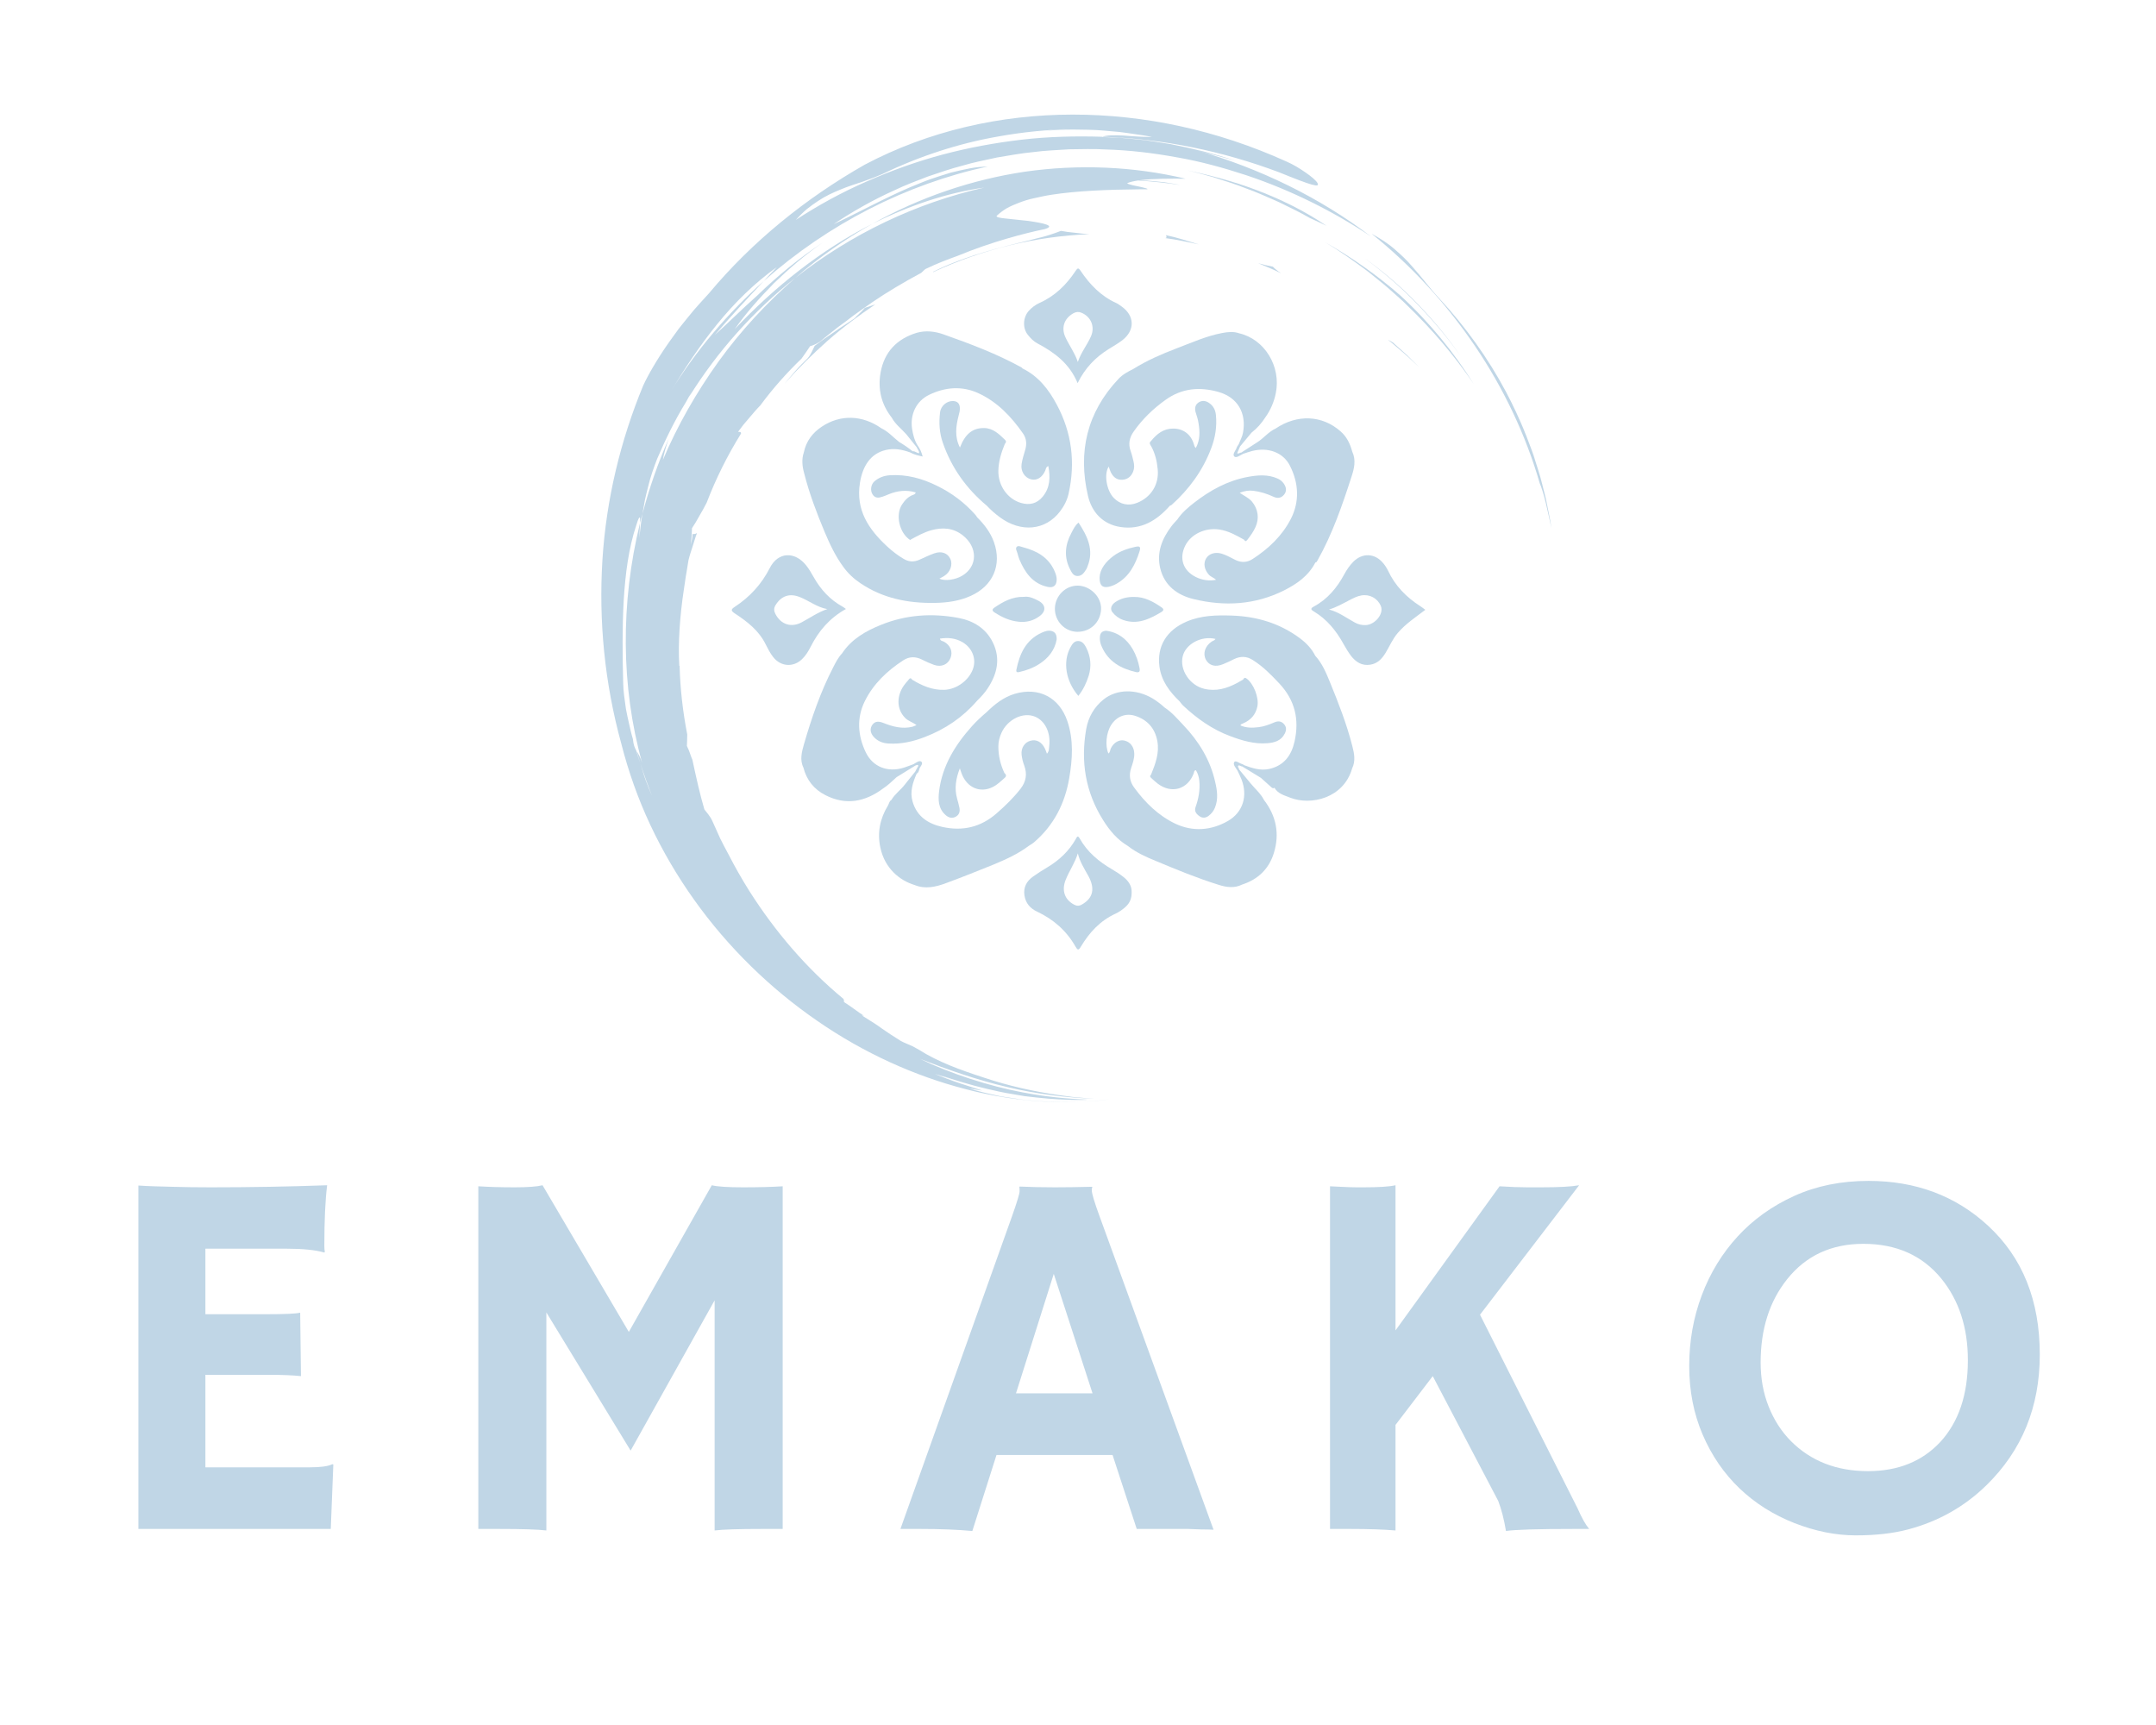 <?xml version="1.0" encoding="UTF-8"?>
<svg xmlns="http://www.w3.org/2000/svg" xmlns:xlink="http://www.w3.org/1999/xlink" width="1000" zoomAndPan="magnify" viewBox="0 0 750 600" height="800" preserveAspectRatio="xMidYMid meet" version="1.0">
  <defs>
    <g></g>
    <clipPath id="e3e0e58350">
      <path d="M 254.176 193 L 295 193 L 295 232 L 254.176 232 Z M 254.176 193 " clip-rule="nonzero"></path>
    </clipPath>
    <clipPath id="bd1a507ab6">
      <path d="M 456 193 L 495.676 193 L 495.676 232 L 456 232 Z M 456 193 " clip-rule="nonzero"></path>
    </clipPath>
    <clipPath id="f499303b1a">
      <path d="M 356 93.055 L 394 93.055 L 394 134 L 356 134 Z M 356 93.055 " clip-rule="nonzero"></path>
    </clipPath>
    <clipPath id="03e409f8df">
      <path d="M 356 290 L 394 290 L 394 330.805 L 356 330.805 Z M 356 290 " clip-rule="nonzero"></path>
    </clipPath>
    <clipPath id="52c4ac7947">
      <path d="M 209 39.77 L 477 39.77 L 477 384 L 209 384 Z M 209 39.77 " clip-rule="nonzero"></path>
    </clipPath>
  </defs>
  <path fill="#c0d6e6" d="M 389.07 131.809 C 378.109 143.426 374.902 157.227 378.473 172.488 C 379.785 178.098 383.57 182.359 389.762 183.305 C 396.938 184.398 402.398 181.082 406.953 175.91 C 407.172 175.801 407.426 175.766 407.57 175.621 C 413.691 170.121 418.426 163.637 421.34 155.918 C 422.758 152.203 423.379 148.344 422.977 144.336 C 422.797 142.551 422.066 141.133 420.535 140.113 C 419.336 139.309 418.098 139.238 416.969 139.965 C 415.801 140.73 415.512 141.969 415.91 143.352 C 416.312 144.629 416.75 145.902 416.93 147.215 C 417.406 150.125 417.516 153.039 415.984 155.809 C 415.512 155.406 415.438 154.969 415.328 154.57 C 414.348 151.148 411.688 149.07 408.156 149.07 C 404.766 149.035 402.398 150.93 400.398 153.406 C 399.488 154.098 400.289 154.898 400.508 155.297 C 401.855 157.812 402.473 160.469 402.727 163.238 C 403.238 168.445 400.469 172.926 395.59 174.891 C 392.602 176.094 389.652 175.473 387.434 173.18 C 384.918 170.594 383.973 164.914 385.684 162.289 C 385.938 162.945 386.086 163.602 386.375 164.184 C 387.176 165.824 388.379 166.953 390.309 166.879 C 392.168 166.809 393.477 165.785 394.168 164.074 C 394.645 162.91 394.605 161.707 394.316 160.508 C 394.023 159.27 393.734 158.031 393.297 156.828 C 392.422 154.387 392.895 152.203 394.352 150.125 C 397.41 145.758 401.16 142.152 405.496 139.055 C 411.176 134.977 417.406 134.504 423.852 136.324 C 430.516 138.219 433.648 143.645 432.41 150.453 C 432.156 151.91 431.426 153.148 430.918 154.496 C 430.66 154.898 430.332 155.297 430.188 155.734 C 429.824 156.793 428.586 158.031 429.387 158.793 C 430.043 159.414 431.426 158.359 432.445 157.848 C 433.504 157.52 434.523 157.121 435.578 156.863 C 441.078 155.48 446.359 157.301 448.727 162 C 451.785 168.047 452.148 174.453 449.016 180.535 C 445.992 186.398 441.258 190.879 435.723 194.449 C 433.867 195.652 431.898 195.762 429.859 194.812 C 428.223 194.047 426.691 193.066 424.906 192.555 C 422.688 191.938 420.609 192.555 419.59 194.195 C 418.535 195.867 418.934 198.129 420.5 199.875 C 421.191 200.641 422.176 200.895 423.051 201.66 C 420.645 202.168 418.059 201.77 415.875 200.641 C 411.504 198.418 410.121 194.156 412.305 189.789 C 414.344 185.746 419.297 183.449 424.141 184.18 C 427.348 184.652 430.078 186.219 432.809 187.746 C 433.246 188.586 433.574 188.148 433.977 187.676 C 435.031 186.328 435.98 184.98 436.707 183.414 C 438.164 180.316 437.652 177.039 435.504 174.453 C 434.375 173.145 432.809 172.488 431.242 171.395 C 432.992 170.738 434.449 170.52 435.98 170.703 C 438.457 170.996 440.785 171.758 443.082 172.816 C 444.43 173.434 445.703 173.254 446.688 172.051 C 447.742 170.738 447.414 169.43 446.578 168.191 C 446.066 167.461 445.375 166.879 444.5 166.48 C 441.039 164.914 437.508 165.242 433.977 165.895 C 426.984 167.207 420.938 170.559 415.402 174.855 C 413.215 176.566 411.105 178.352 409.539 180.719 C 408.848 181.484 408.117 182.211 407.5 183.051 C 404.223 187.383 402.289 192.191 403.602 197.652 C 405.059 203.734 409.609 207.051 415.293 208.398 C 426 210.984 436.598 210.398 446.648 205.375 C 451.129 203.117 455.172 200.312 457.574 195.652 C 458.012 195.613 458.121 195.285 458.305 194.957 C 463.512 185.707 466.934 175.766 470.176 165.715 C 471.086 162.945 471.777 159.996 470.395 157.082 C 469.668 154.352 468.5 151.91 466.316 150.016 C 459.906 144.371 451.238 144.008 443.734 149.07 C 441.223 150.199 439.586 152.457 437.289 153.879 C 435.434 155.078 433.613 156.246 431.754 157.445 C 431.281 157.336 430.953 157.992 430.371 157.629 C 430.699 156.828 431.062 156.062 431.391 155.262 C 432.699 153.66 434.047 152.094 435.359 150.492 C 437.289 148.996 438.855 147.215 440.168 145.172 C 441.988 142.625 443.191 139.82 443.809 136.762 C 445.703 127.438 439.91 117.969 431.062 115.93 C 429.133 115.238 427.129 115.457 425.199 115.82 C 419.59 116.875 414.418 119.242 409.102 121.246 C 403.965 123.215 398.941 125.398 394.277 128.312 C 392.387 129.258 390.527 130.242 389.07 131.809 Z M 389.07 131.809 " fill-opacity="1" fill-rule="nonzero"></path>
  <path fill="#c0d6e6" d="M 357.785 294.273 C 358.441 293.836 359.133 293.473 359.719 292.961 C 366.602 287.062 370.461 279.449 371.953 270.637 C 373.082 264.047 373.52 257.383 371.297 250.824 C 368.492 242.559 361.355 238.879 353.016 241.32 C 349.117 242.484 346.059 244.926 343.219 247.695 C 341.434 249.223 339.723 250.789 338.121 252.574 C 332.293 259.094 327.812 266.266 326.684 275.152 C 326.32 278.211 326.355 281.234 328.98 283.531 C 330.035 284.441 331.199 284.77 332.477 284.074 C 333.715 283.383 334.004 282.254 333.75 280.945 C 333.531 279.887 333.242 278.832 332.949 277.777 C 331.965 274.281 332.477 270.891 333.895 267.25 C 334.188 268.125 334.371 268.633 334.551 269.145 C 336.41 273.988 340.961 275.953 345.367 273.734 C 346.969 272.934 348.207 271.695 349.52 270.527 C 350.141 270.02 350.066 269.398 349.41 268.891 C 348.027 265.977 347.297 262.879 347.297 259.641 C 347.297 257.965 347.699 256.398 348.391 254.867 C 350.539 250.172 355.895 247.586 360.008 249.258 C 363.504 250.68 365.543 254.758 364.996 259.457 C 364.887 260.332 364.996 261.312 364.195 262.152 C 363.906 261.422 363.758 260.879 363.469 260.332 C 362.375 258.074 360.555 257.09 358.516 257.637 C 356.477 258.145 355.129 260.113 355.383 262.516 C 355.527 263.828 355.855 265.137 356.332 266.375 C 357.387 269.328 356.914 271.875 355.02 274.352 C 352.543 277.52 349.703 280.289 346.68 282.91 C 341.18 287.719 334.914 289.176 327.887 287.645 C 322.898 286.551 319 284.039 317.473 278.867 C 316.453 275.41 317.508 272.203 318.891 269.07 C 319.582 268.742 319.656 268.016 319.84 267.434 C 320.094 266.594 321.297 265.574 320.492 264.918 C 319.84 264.375 318.672 265.285 317.797 265.793 C 316.668 266.195 315.539 266.668 314.375 267.031 C 308.84 268.742 303.633 266.812 301.156 261.641 C 298.387 255.887 297.949 249.734 300.828 243.906 C 303.812 237.859 308.621 233.309 314.23 229.668 C 316.379 228.281 318.527 228.32 320.785 229.449 C 322.133 230.141 323.516 230.758 324.938 231.27 C 327.484 232.141 329.746 231.16 330.656 228.863 C 331.527 226.68 330.617 224.422 328.359 223.184 C 327.887 222.93 327.16 223 326.977 222.129 C 329.781 221.691 332.438 221.945 334.879 223.402 C 338.23 225.406 339.688 229.156 338.484 232.617 C 337.062 236.66 332.766 239.789 328.508 239.938 C 324.355 240.082 320.75 238.516 317.289 236.402 C 317.18 236.441 317.07 236.441 316.996 236.477 C 317.07 236.441 317.18 236.402 317.289 236.402 C 316.707 235.422 316.305 236.148 315.941 236.586 C 315.395 237.168 314.922 237.789 314.449 238.406 C 312.082 241.723 311.609 246.418 314.887 249.734 C 315.977 250.824 317.473 251.191 318.82 252.211 C 318.234 252.43 317.871 252.645 317.508 252.754 C 313.902 253.668 310.551 252.754 307.273 251.445 C 305.781 250.863 304.504 250.754 303.523 252.027 C 302.539 253.34 302.723 254.797 303.742 256.07 C 305.125 257.746 306.98 258.512 309.133 258.621 C 313.5 258.875 317.652 257.926 321.695 256.359 C 328.832 253.629 334.953 249.477 339.941 243.688 C 341.289 242.375 342.562 240.992 343.582 239.426 C 346.898 234.402 348.137 229.082 345.367 223.438 C 342.93 218.523 338.594 215.898 333.352 214.918 C 324.172 213.203 315.141 213.824 306.438 217.355 C 301.117 219.504 296.203 222.309 292.926 227.262 C 291.578 228.684 290.703 230.43 289.828 232.141 C 285.422 240.664 282.328 249.695 279.668 258.875 C 278.941 261.461 278.137 264.266 279.484 266.996 C 280.578 271.328 283.199 274.57 287.133 276.574 C 294.273 280.215 300.938 278.906 307.164 274.281 C 308.914 273.152 310.371 271.695 311.898 270.309 C 314.082 268.961 316.27 267.613 318.453 266.266 C 318.746 266.195 319.109 265.977 319.293 266.086 C 319.621 266.266 319.363 266.594 319.219 266.812 C 318.926 267.324 318.637 267.832 318.383 268.379 C 317.18 269.871 315.977 271.328 314.812 272.824 C 313.355 274.754 311.316 276.137 310.078 278.25 C 309.312 278.688 309.277 279.559 308.875 280.215 C 306.109 284.73 305.125 289.648 306.254 294.855 C 307.785 302.031 312.953 306.254 318.125 307.82 C 321.84 309.352 325.484 308.512 329.016 307.203 C 334.551 305.164 340.051 302.977 345.512 300.758 C 349.812 298.973 354.035 297.078 357.785 294.273 Z M 357.785 294.273 " fill-opacity="1" fill-rule="nonzero"></path>
  <path fill="#c0d6e6" d="M 462.602 237.168 C 461.289 233.965 459.941 230.723 457.539 228.102 C 456.301 225.625 454.441 223.691 452.223 222.02 C 445.191 216.773 437.18 214.406 428.512 214.113 C 423.16 213.934 417.844 214.043 412.816 216.191 C 405.789 219.176 402.363 224.859 403.348 231.961 C 404.039 236.879 406.879 240.629 410.34 243.941 C 410.703 244.414 411.066 244.926 411.469 245.328 C 416.312 249.879 421.664 253.703 427.93 256.035 C 432.082 257.598 436.344 258.875 440.859 258.512 C 443.301 258.328 445.668 257.672 446.906 255.195 C 447.523 254.031 447.598 252.863 446.613 251.809 C 445.668 250.789 444.574 250.715 443.301 251.262 C 441.516 252.027 439.695 252.719 437.762 252.938 C 435.652 253.191 433.539 253.23 431.5 252.32 C 431.645 252.062 431.645 251.992 431.68 251.953 C 431.938 251.809 432.227 251.699 432.484 251.59 C 435.105 250.461 436.816 248.566 437.398 245.727 C 438.02 242.668 436.09 237.715 433.574 235.965 C 432.992 235.566 432.699 235.855 432.445 236.367 C 431.754 236.77 431.098 237.168 430.406 237.531 C 426.801 239.461 423.051 240.59 418.863 239.57 C 413.871 238.371 410.266 232.945 411.434 228.246 C 412.488 223.949 418.023 221.035 422.832 222.238 C 422.539 222.781 421.957 222.855 421.52 223.148 C 419.188 224.715 418.352 227.297 419.48 229.449 C 420.609 231.523 422.797 232.141 425.488 231.012 C 426.766 230.504 428.039 229.883 429.277 229.266 C 431.535 228.172 433.684 228.211 435.832 229.594 C 439.367 231.816 442.207 234.727 445.047 237.75 C 450.512 243.578 452.039 250.316 450.328 257.926 C 449.234 262.809 446.613 266.34 441.477 267.469 C 438.418 268.125 435.613 267.176 432.809 266.156 C 432.629 266.047 432.445 265.867 432.227 265.793 C 431.207 265.574 429.859 264.375 429.387 265.027 C 428.73 265.938 429.969 267.105 430.516 268.09 C 430.953 269.07 431.461 270.055 431.863 271.074 C 434.121 276.793 432.41 282.547 427.129 285.57 C 421.266 288.918 414.891 289.355 408.809 286.48 C 402.945 283.676 398.32 279.125 394.496 273.879 C 393.004 271.84 392.676 269.617 393.477 267.176 C 394.023 265.504 394.645 263.863 394.57 262.043 C 394.496 259.75 393.148 258 391.039 257.562 C 389.254 257.199 387.359 258.328 386.414 260.332 C 386.121 260.914 386.23 261.68 385.574 262.078 C 384.371 259.348 384.809 254.832 386.559 252.137 C 388.414 249.223 391.621 247.91 394.934 249.004 C 399.121 250.352 401.746 253.301 402.582 257.672 C 403.383 261.898 401.926 265.684 400.398 269.473 C 399.961 269.836 399.996 270.164 400.398 270.527 C 401.16 271.219 401.891 271.949 402.727 272.566 C 407.57 276.246 413.254 274.535 415.293 268.891 C 415.402 268.523 415.328 267.98 416.02 267.906 C 416.75 269.109 417.113 270.383 417.223 271.805 C 417.477 274.863 416.93 277.812 415.91 280.688 C 415.367 282.184 416.168 283.129 417.258 283.895 C 418.316 284.66 419.48 284.512 420.465 283.75 C 421.41 283.02 422.176 282.109 422.648 280.906 C 423.852 277.922 423.414 274.898 422.723 271.984 C 421.012 264.301 417.004 257.816 411.613 252.172 C 409.574 250.023 407.68 247.766 405.168 246.129 C 403.855 244.926 402.473 243.871 400.98 242.957 C 395.227 239.535 388.453 239.645 383.898 243.285 C 380.586 245.945 378.582 249.477 377.855 253.594 C 375.887 264.809 377.562 275.41 383.68 285.168 C 385.938 288.812 388.633 292.051 392.387 294.273 C 395.297 296.566 398.648 298.062 402.035 299.445 C 409.246 302.469 416.496 305.453 423.996 307.785 C 426.617 308.621 429.422 309.023 432.082 307.676 C 437.652 305.891 441.477 302.176 443.152 296.641 C 445.191 289.977 443.953 283.785 439.695 278.25 C 438.527 275.953 436.562 274.352 434.996 272.422 C 433.684 270.82 432.375 269.219 431.027 267.613 C 431.098 267.141 430.371 266.742 430.77 266.34 C 431.172 265.938 431.609 266.668 432.082 266.559 C 434.266 267.906 436.453 269.219 438.637 270.566 C 439.84 271.656 441.004 272.715 442.242 273.805 C 442.535 274.062 442.898 274.387 443.336 273.988 C 444.539 276.102 446.797 276.648 448.797 277.449 C 456.047 280.289 467.41 277.629 470.359 267.285 C 471.633 264.664 471.086 262.008 470.395 259.383 C 468.465 251.809 465.586 244.453 462.602 237.168 Z M 462.602 237.168 " fill-opacity="1" fill-rule="nonzero"></path>
  <path fill="#c0d6e6" d="M 286.844 184.98 C 288.629 189.203 290.559 193.355 293.289 197.07 C 294.926 199.367 296.93 201.258 299.262 202.824 C 307.09 208.141 315.906 209.855 325.191 209.707 C 329.527 209.637 333.75 209.055 337.758 207.23 C 345.441 203.734 348.574 196.523 345.77 188.586 C 344.566 185.199 342.418 182.43 339.906 179.918 C 339.688 179.625 339.539 179.297 339.285 179.043 C 335.5 174.781 331.02 171.434 325.922 168.957 C 320.75 166.406 315.32 164.914 309.457 165.312 C 307.457 165.461 305.707 166.113 304.18 167.426 C 302.977 168.48 302.648 170.559 303.523 171.941 C 304.434 173.398 305.707 173.215 307.055 172.742 C 307.746 172.523 308.402 172.234 309.094 171.941 C 312.191 170.668 315.32 170.305 318.562 171.285 C 318.344 171.941 317.906 172.016 317.543 172.16 C 315.867 172.781 314.703 174.09 313.793 175.473 C 311.391 179.117 312.883 185.418 316.598 187.82 C 316.633 187.855 316.852 187.637 316.996 187.566 C 319.254 186.363 321.477 185.125 323.953 184.434 C 327.812 183.379 331.527 183.559 334.844 186.145 C 340.195 190.297 340.125 197 334.734 200.238 C 332.328 201.695 328.613 202.207 326.793 201.258 C 327.375 200.93 327.922 200.676 328.434 200.348 C 330.582 199.039 331.527 196.379 330.582 194.375 C 329.637 192.371 327.523 191.57 324.973 192.48 C 323.227 193.102 321.512 193.938 319.801 194.703 C 317.871 195.578 316.051 195.434 314.266 194.34 C 312.227 193.137 310.371 191.68 308.621 190.078 C 302.176 184.105 297.621 177.441 299.152 167.898 C 300.098 162 302.902 157.773 308.074 156.535 C 310.988 155.809 313.867 156.355 316.633 157.375 C 317.906 158.102 319.328 158.43 320.969 158.793 C 320.566 157.301 320.059 156.137 319.293 155.078 C 318.125 153.297 317.617 151.254 317.289 149.18 C 316.523 144.227 318.711 139.492 323.188 137.344 C 328.797 134.613 334.695 134.141 340.414 136.797 C 346.969 139.82 351.777 144.918 355.855 150.746 C 357.133 152.566 357.242 154.535 356.586 156.645 C 356.113 158.211 355.637 159.777 355.383 161.379 C 354.984 163.93 356.477 166.188 358.699 166.734 C 360.699 167.242 362.559 166.078 363.613 163.676 C 363.832 163.164 363.797 162.473 364.672 162.109 C 365.398 166.004 365.324 169.609 362.703 172.781 C 360.699 175.184 358.152 175.801 355.164 174.93 C 350.504 173.582 347.188 168.918 347.297 163.711 C 347.371 160.469 348.316 157.375 349.555 154.387 C 350.066 153.914 350.066 153.367 349.594 152.969 C 347.555 151 345.512 148.961 342.383 148.887 C 338.41 148.816 335.754 150.891 333.934 155.664 C 332.039 151.984 332.512 148.305 333.457 144.629 C 333.715 143.68 333.969 142.77 333.895 141.785 C 333.824 140.367 333.059 139.566 331.637 139.492 C 329.453 139.348 327.27 141.133 327.012 143.461 C 326.574 147.066 326.793 150.672 327.996 154.059 C 331.02 162.766 336.227 170.012 343.293 175.91 C 344.641 177.367 346.168 178.68 347.773 179.883 C 355.129 185.344 363.688 184.543 368.75 177.879 C 370.168 176.02 371.227 173.98 371.734 171.688 C 374.141 160.871 372.863 150.527 367.621 140.73 C 364.816 135.484 361.246 130.859 355.711 128.168 C 355.602 128.02 355.492 127.875 355.348 127.801 C 346.68 123.031 337.465 119.57 328.18 116.293 C 325.191 115.238 322.098 114.875 318.926 115.746 C 312.008 117.859 307.637 122.375 306.328 129.551 C 305.309 135.305 306.547 140.621 310.223 145.281 C 311.461 147.613 313.609 149.145 315.32 151.109 C 316.523 152.602 317.691 154.059 318.891 155.555 C 319.109 156.246 319.801 156.754 319.73 157.629 C 318.855 157.594 318.309 156.828 317.473 156.973 C 315.977 155.734 314.375 154.68 312.738 153.695 C 310.695 152.094 308.984 150.09 306.582 148.961 C 299.988 144.336 292.34 144.082 285.859 148.414 C 282.656 150.527 280.434 153.477 279.633 157.336 C 278.793 159.777 279.086 162.254 279.742 164.621 C 281.523 171.652 284.074 178.352 286.844 184.98 Z M 286.844 184.98 " fill-opacity="1" fill-rule="nonzero"></path>
  <path fill="#c0d6e6" d="M 383.023 212.004 C 383.242 207.559 379.203 203.773 374.977 203.699 C 370.68 203.625 367.039 207.23 366.965 211.637 C 366.891 216.047 370.387 219.688 374.723 219.762 C 379.348 219.797 382.77 216.445 383.023 212.004 Z M 383.023 212.004 " fill-opacity="1" fill-rule="nonzero"></path>
  <path fill="#c0d6e6" d="M 395.227 233.781 C 396.426 234.035 396.609 233.379 396.426 232.469 C 395.992 230.141 395.227 227.883 394.059 225.844 C 391.984 222.273 388.961 219.941 384.848 219.395 C 383.461 219.434 382.77 220.125 382.625 221.363 C 382.48 222.672 382.77 223.875 383.316 225.039 C 385.609 230.176 389.98 232.578 395.227 233.781 Z M 395.227 233.781 " fill-opacity="1" fill-rule="nonzero"></path>
  <path fill="#c0d6e6" d="M 375.16 222.965 C 373.664 222.891 372.973 224.059 372.355 225.188 C 369.625 230.211 370.754 236.984 375.121 242.047 C 376.797 239.938 377.926 237.57 378.727 235.02 C 379.746 231.668 379.418 228.43 377.891 225.332 C 377.309 224.203 376.578 223.039 375.16 222.965 Z M 375.16 222.965 " fill-opacity="1" fill-rule="nonzero"></path>
  <path fill="#c0d6e6" d="M 354.727 233.707 C 357.094 233.164 359.391 232.324 361.43 231.012 C 364.672 228.973 366.93 226.133 367.582 222.418 C 367.621 220.891 367.184 219.832 365.762 219.469 C 364.598 219.176 363.469 219.578 362.41 220.051 C 356.84 222.562 354.691 227.406 353.562 232.98 C 353.379 234.035 354.145 233.855 354.727 233.707 Z M 354.727 233.707 " fill-opacity="1" fill-rule="nonzero"></path>
  <path fill="#c0d6e6" d="M 364.453 204.137 C 366.492 204.574 367.582 203.625 367.582 201.551 C 367.582 200.641 367.363 199.875 366.891 198.746 C 364.816 193.902 360.773 191.645 355.965 190.371 C 355.238 190.188 354.254 189.68 353.746 190.152 C 353.051 190.77 353.781 191.719 353.961 192.52 C 354.109 193.211 354.363 193.902 354.617 194.594 C 356.547 199.148 359.207 203.008 364.453 204.137 Z M 364.453 204.137 " fill-opacity="1" fill-rule="nonzero"></path>
  <path fill="#c0d6e6" d="M 385.684 204.102 C 386.703 203.883 387.652 203.48 388.523 202.973 C 392.895 200.457 394.934 196.344 396.391 191.828 C 396.902 190.223 396.574 189.824 394.863 190.223 C 392.168 190.809 389.582 191.719 387.359 193.355 C 384.664 195.359 382.66 197.91 382.516 200.785 C 382.441 203.664 383.535 204.535 385.684 204.102 Z M 385.684 204.102 " fill-opacity="1" fill-rule="nonzero"></path>
  <path fill="#c0d6e6" d="M 404.148 211.312 C 401.16 209.234 398.066 207.559 394.496 207.633 C 392.02 207.598 389.945 208.141 388.051 209.379 C 386.559 210.363 386.086 211.82 386.957 212.914 C 387.941 214.152 389.145 215.098 390.711 215.645 C 395.734 217.395 399.922 215.316 404.074 212.84 C 404.695 212.441 405.023 211.93 404.148 211.312 Z M 404.148 211.312 " fill-opacity="1" fill-rule="nonzero"></path>
  <path fill="#c0d6e6" d="M 345.914 212.984 C 348.535 214.699 351.305 215.973 354.473 216.266 C 357.094 216.52 359.535 215.898 361.648 214.297 C 363.977 212.586 363.832 210.363 361.281 208.98 C 359.645 208.105 357.895 207.34 356.258 207.598 C 352.07 207.488 348.938 209.309 345.914 211.348 C 345.078 211.93 345.078 212.441 345.914 212.984 Z M 345.914 212.984 " fill-opacity="1" fill-rule="nonzero"></path>
  <path fill="#c0d6e6" d="M 374.902 200.348 C 376.469 200.312 377.16 199.109 377.891 197.98 C 378.074 197.727 378.145 197.434 378.254 197.145 C 380.695 191.352 378.289 186.547 375.195 181.773 C 373.922 182.793 373.336 184.18 372.684 185.418 C 370.461 189.531 370.059 193.828 372.281 198.09 C 372.828 199.148 373.41 200.387 374.902 200.348 Z M 374.902 200.348 " fill-opacity="1" fill-rule="nonzero"></path>
  <g clip-path="url(#e3e0e58350)">
    <path fill="#c0d6e6" d="M 282 224.969 C 284.766 219.469 288.59 214.988 294.273 211.82 C 293.762 211.457 293.473 211.203 293.18 211.055 C 288.734 208.617 285.457 205.047 283.02 200.676 C 282.219 199.258 281.379 197.801 280.359 196.562 C 276.391 191.68 270.637 191.973 267.797 197.543 C 264.883 203.262 260.805 207.668 255.523 211.129 C 254.176 212.004 254.285 212.477 255.594 213.352 C 259.93 216.191 264.008 219.324 266.375 224.168 C 267.141 225.695 267.906 227.191 268.961 228.535 C 271.582 231.887 275.918 232.215 278.977 229.301 C 280.285 228.027 281.199 226.535 282 224.969 Z M 269.727 213.531 C 269.18 212.477 269.145 211.531 269.797 210.473 C 271.766 207.27 274.641 206.25 278.211 207.668 C 281.453 208.945 284.219 211.238 287.789 211.855 C 284.547 212.949 281.816 214.879 278.902 216.445 C 275.227 218.414 271.621 217.211 269.727 213.531 Z M 269.727 213.531 " fill-opacity="1" fill-rule="nonzero"></path>
  </g>
  <g clip-path="url(#bd1a507ab6)">
    <path fill="#c0d6e6" d="M 494.066 210.836 C 489.223 207.742 485.328 203.773 482.852 198.492 C 482.414 197.582 481.832 196.672 481.176 195.906 C 478.297 192.371 473.926 192.191 470.723 195.434 C 469.484 196.707 468.5 198.164 467.664 199.691 C 465.113 204.426 461.801 208.434 456.957 211.02 C 455.645 211.711 456.191 212.184 457.066 212.695 C 461.617 215.426 464.824 219.395 467.336 223.949 C 468.137 225.367 468.973 226.789 469.957 228.102 C 471.633 230.285 473.781 231.668 476.695 231.195 C 479.172 230.797 480.738 229.156 481.977 227.117 C 483.395 224.785 484.418 222.273 486.238 220.16 C 488.934 216.992 492.391 214.734 495.816 212.113 C 495.125 211.602 494.613 211.164 494.066 210.836 Z M 475.02 217.43 C 473.746 217.465 472.469 217.176 471.34 216.555 C 468.391 214.953 465.695 212.875 462.309 212.004 C 464.895 211.238 467.082 209.965 469.34 208.797 C 470.688 208.105 471.996 207.379 473.527 207.121 C 476.402 206.578 479.207 208.07 480.336 210.766 C 481.504 213.422 478.371 217.32 475.02 217.43 Z M 475.02 217.43 " fill-opacity="1" fill-rule="nonzero"></path>
  </g>
  <g clip-path="url(#f499303b1a)">
    <path fill="#c0d6e6" d="M 360.918 119.461 C 366.82 122.594 372.027 126.418 374.867 133.266 C 377.453 127.984 381.094 124.27 385.648 121.43 C 387.25 120.445 388.891 119.5 390.383 118.371 C 394.898 114.91 394.754 109.812 390.129 106.57 C 389.543 106.168 388.961 105.695 388.305 105.402 C 382.988 103 379.129 98.996 375.922 94.223 C 375.121 93.059 374.867 93.168 374.141 94.262 C 370.969 99.031 367 102.965 361.684 105.332 C 360.227 105.988 358.953 106.934 357.895 108.098 C 355.82 110.43 355.676 114.145 357.566 116.477 C 358.48 117.641 359.535 118.734 360.918 119.461 Z M 373.375 108.973 C 374.285 108.465 375.195 108.355 376.141 108.754 C 379.492 110.102 380.984 113.598 379.527 116.949 C 378.219 119.973 376.031 122.594 374.941 125.906 C 373.922 122.812 371.992 120.227 370.645 117.348 C 369.078 114 370.168 110.793 373.375 108.973 Z M 373.375 108.973 " fill-opacity="1" fill-rule="nonzero"></path>
  </g>
  <g clip-path="url(#03e409f8df)">
    <path fill="#c0d6e6" d="M 390.93 305.125 C 389.652 304.105 388.27 303.195 386.887 302.395 C 382.262 299.699 378.254 296.387 375.598 291.652 C 374.867 290.34 374.574 291.25 374.211 291.871 C 371.844 296.023 368.492 299.191 364.414 301.629 C 362.629 302.688 360.918 303.777 359.242 304.98 C 357.094 306.547 355.965 308.66 356.367 311.426 C 356.766 314.121 358.371 315.98 360.738 317.07 C 366.453 319.766 370.969 323.699 374.102 329.199 C 374.832 330.473 375.16 330.691 375.996 329.273 C 378.945 324.355 382.699 320.242 388.051 317.801 C 389.363 317.18 390.562 316.344 391.621 315.359 C 393.039 314.051 393.734 312.445 393.66 310.152 C 393.695 308.188 392.605 306.473 390.93 305.125 Z M 376.324 314.633 C 375.379 315.18 374.539 315.141 373.594 314.633 C 370.352 312.883 369.258 309.75 370.68 306.109 C 371.918 302.977 373.922 300.172 374.941 296.824 C 375.633 299.699 377.16 302.105 378.547 304.582 C 381.023 309.023 380.293 312.41 376.324 314.633 Z M 376.324 314.633 " fill-opacity="1" fill-rule="nonzero"></path>
  </g>
  <path fill="#c0d6e6" d="M 534.309 160.719 C 534.566 161.492 534.832 162.262 535.074 163.039 C 534.832 162.266 534.566 161.492 534.309 160.719 Z M 534.309 160.719 " fill-opacity="1" fill-rule="nonzero"></path>
  <path fill="#c0d6e6" d="M 532.535 155.672 C 533.156 157.355 533.746 159.035 534.309 160.719 C 533.742 159.027 533.156 157.344 532.535 155.672 Z M 532.535 155.672 " fill-opacity="1" fill-rule="nonzero"></path>
  <path fill="#c0d6e6" d="M 531.086 151.91 C 531.59 153.156 532.062 154.414 532.535 155.672 C 532.07 154.414 531.586 153.16 531.086 151.91 Z M 531.086 151.91 " fill-opacity="1" fill-rule="nonzero"></path>
  <path fill="#c0d6e6" d="M 536.008 166.125 C 536.527 167.91 537.039 169.699 537.492 171.5 C 537.035 169.715 536.535 167.922 536.008 166.125 Z M 536.008 166.125 " fill-opacity="1" fill-rule="nonzero"></path>
  <path fill="#c0d6e6" d="M 537.723 173.32 C 536.836 170.02 536.145 166.715 535.102 163.535 C 534.109 160.336 533.113 157.129 531.84 153.957 C 531.305 152.465 530.707 150.98 530.074 149.484 C 530.215 149.816 530.371 150.141 530.512 150.473 C 528.555 145.699 526.348 140.938 523.863 136.25 C 517.699 124.684 509.812 113.637 500.668 103.793 C 497.309 100.219 494.59 96.371 491.082 92.5 C 489.387 90.504 487.402 88.629 485.152 86.699 C 482.938 84.727 480.227 83.008 477.133 81.301 C 504.859 103.523 525.902 134.414 535.633 168.121 C 536.113 169.164 537.047 171.961 537.766 175.082 C 538.465 178.211 539.285 181.562 539.691 183.723 C 539.453 181.906 539.117 180.148 538.758 178.43 C 538.406 176.699 538.062 174.996 537.727 173.32 Z M 537.723 173.32 " fill-opacity="1" fill-rule="nonzero"></path>
  <path fill="#c0d6e6" d="M 535.074 163.039 C 535.398 164.07 535.703 165.098 536.004 166.125 C 535.707 165.094 535.395 164.066 535.074 163.039 Z M 535.074 163.039 " fill-opacity="1" fill-rule="nonzero"></path>
  <path fill="#c0d6e6" d="M 530.512 150.473 C 530.707 150.949 530.895 151.43 531.086 151.91 C 530.895 151.43 530.707 150.949 530.512 150.473 Z M 530.512 150.473 " fill-opacity="1" fill-rule="nonzero"></path>
  <path fill="#c0d6e6" d="M 541.68 214.387 C 541.602 216.895 541.398 219.434 541.277 222.008 C 541.387 219.641 541.602 217.051 541.68 214.387 Z M 541.68 214.387 " fill-opacity="1" fill-rule="nonzero"></path>
  <path fill="#c0d6e6" d="M 541.68 214.387 C 541.707 213.543 541.719 212.703 541.711 211.867 C 541.719 212.711 541.707 213.551 541.68 214.387 Z M 541.68 214.387 " fill-opacity="1" fill-rule="nonzero"></path>
  <path fill="#c0d6e6" d="M 412.938 59.211 C 411.855 58.953 410.77 58.711 409.676 58.492 C 410.754 58.719 411.852 58.973 412.938 59.211 Z M 412.938 59.211 " fill-opacity="1" fill-rule="nonzero"></path>
  <path fill="#c0d6e6" d="M 436.617 65.934 C 428.859 63.008 420.832 60.941 412.938 59.211 C 415.926 59.922 418.875 60.762 421.816 61.559 C 425.766 62.848 429.727 64.023 433.543 65.559 C 437.414 66.941 441.129 68.672 444.859 70.285 C 448.508 72.094 452.176 73.809 455.664 75.836 C 457.629 76.734 459.57 77.602 461.457 78.551 C 453.945 73.426 445.445 69.219 436.613 65.934 Z M 436.617 65.934 " fill-opacity="1" fill-rule="nonzero"></path>
  <path fill="#c0d6e6" d="M 508.188 124.023 C 503.906 117.68 498.797 111.57 493.211 105.766 C 487.645 99.938 481.395 94.605 474.805 89.867 C 481.418 94.797 487.625 100.156 493.168 105.953 C 498.727 111.727 503.84 117.73 508.188 124.023 Z M 508.188 124.023 " fill-opacity="1" fill-rule="nonzero"></path>
  <path fill="#c0d6e6" d="M 297.352 110.66 C 294.82 112.469 292.301 113.93 290.062 115.574 C 288.906 116.359 287.773 117.125 286.656 117.887 C 285.566 118.691 284.488 119.484 283.41 120.277 C 282.902 121.156 282.281 123.113 280.93 124.645 C 279.492 126.105 278.012 127.484 276.723 128.992 C 275.426 130.5 274.141 131.98 272.914 133.48 C 277.711 128.066 282.77 123.07 288 118.426 C 293.266 113.805 298.824 109.699 304.473 105.875 C 303.199 106.293 302.012 106.742 300.844 107.07 C 299.598 108.656 297.945 109.848 297.355 110.66 Z M 297.352 110.66 " fill-opacity="1" fill-rule="nonzero"></path>
  <path fill="#c0d6e6" d="M 380.852 382.199 C 381.551 382.242 382.27 382.273 383.051 382.281 C 382.324 382.266 381.586 382.227 380.852 382.199 Z M 380.852 382.199 " fill-opacity="1" fill-rule="nonzero"></path>
  <path fill="#c0d6e6" d="M 375.684 383.246 C 379.602 383.105 383.195 382.801 386.141 382.355 C 382.754 382.812 379.254 383.094 375.684 383.246 Z M 375.684 383.246 " fill-opacity="1" fill-rule="nonzero"></path>
  <path fill="#c0d6e6" d="M 356.645 46.18 C 358.816 45.898 360.992 45.68 363.168 45.48 C 362.887 45.5 362.609 45.512 362.328 45.535 C 360.465 45.746 358.574 45.961 356.645 46.18 Z M 356.645 46.18 " fill-opacity="1" fill-rule="nonzero"></path>
  <g clip-path="url(#52c4ac7947)">
    <path fill="#c0d6e6" d="M 397.23 65.109 C 395.176 64.668 392.227 64.168 392.129 63.695 C 393.141 63.289 394.441 62.992 395.918 62.77 C 400.816 63.098 405.703 63.598 410.559 64.344 C 409.875 64.211 409.207 64.082 408.52 63.949 L 404.977 63.379 L 401.488 63.031 C 399.793 62.879 398.141 62.727 396.543 62.684 C 401.191 62.07 407.406 62.145 412.398 62.156 C 394.262 57.836 375.18 57.07 356.57 59.715 C 337.969 62.484 319.875 68.68 303.504 77.84 C 316.137 71.562 329.379 67.051 342.387 65.25 C 318.746 70.578 296.152 81.332 276.637 96.68 C 266.656 105.375 257.633 115.117 249.934 125.777 C 242.273 136.465 235.707 147.902 230.602 159.957 C 230.938 157.68 231.734 155.23 232.617 152.602 C 228.867 161.062 225.844 169.824 223.492 178.738 C 222.957 181.508 222.723 184.332 222.402 187.113 C 222.402 186.09 222.605 183.652 222.645 181.902 C 215.84 209.613 215.988 238.859 223.359 265.293 C 222.703 263.191 222.051 262.258 221.516 261.34 C 221.871 262.777 222.352 264.191 222.785 265.629 C 223.449 267.523 224.035 269.441 224.734 271.309 C 225.43 273.172 226.121 275.02 226.801 276.836 C 226.023 275.039 225.301 273.191 224.602 271.328 C 223.918 269.461 223.391 267.531 222.785 265.629 C 222.254 264.078 221.711 262.523 221.293 260.961 C 220.789 260.098 220.363 259.09 220.16 257.035 C 219.602 255.23 219.211 253.426 218.816 251.672 C 218.43 249.914 218.031 248.215 217.738 246.57 C 217.262 243.266 216.82 240.246 216.789 237.645 C 216.516 227.754 216.453 218.203 216.961 208.941 C 217.52 199.707 218.648 190.719 221.387 182.539 C 222.57 178.691 222.777 179.805 222.645 181.906 C 222.887 180.848 223.211 179.805 223.492 178.738 L 224.344 173.922 C 224.676 172.32 225.094 170.738 225.496 169.145 C 226.254 165.934 227.371 162.812 228.559 159.688 C 231.488 152.844 234.742 146.168 238.602 139.891 C 239.309 138.652 239.957 137.371 240.73 136.164 C 240.363 136.773 240.023 137.418 239.695 138.059 C 249.645 122.062 262.246 108.062 276.637 96.68 C 284.906 89.531 293.91 83.191 303.504 77.84 C 285.621 86.875 269.348 99.883 255.586 114.484 C 259.449 108.969 264.145 103.695 269.215 98.523 C 274.414 93.496 280.055 88.617 286.215 84.352 C 278.141 89.695 270.516 95.902 263.496 102.734 C 257.898 107.684 252.621 113.004 248.656 116.508 C 254.953 109.184 260.457 103.297 265.703 97.75 C 253.297 108.797 242.168 121.77 233.141 136.484 C 238.004 128.461 243.316 120.316 249.465 112.777 C 255.57 105.227 262.578 98.367 270.234 92.91 C 268.766 94.559 267.18 96.059 265.703 97.75 C 288.238 77.828 315.152 64.09 343.613 57.895 C 341.645 58.016 339.527 58.125 337.383 58.566 C 335.23 58.973 332.996 59.48 330.703 60.055 C 328.438 60.73 326.121 61.492 323.77 62.289 C 321.422 63.098 319.105 64.117 316.742 65.066 C 307.359 69.066 298.25 74.129 290.004 77.973 C 296.68 73.5 303.801 69.473 311.312 66.113 C 315.016 64.316 318.91 62.902 322.773 61.398 C 326.707 60.07 330.637 58.691 334.684 57.652 C 338.684 56.445 342.809 55.672 346.902 54.766 C 351.039 54.082 355.168 53.305 359.355 52.91 C 363.523 52.352 367.727 52.211 371.918 51.934 C 376.121 51.91 380.324 51.715 384.516 51.984 C 392.902 52.223 401.25 53.23 409.449 54.734 C 417.672 56.152 425.695 58.379 433.516 60.945 C 449.141 66.16 463.766 73.484 476.902 82.25 C 459.043 68.66 438.383 58.613 416.043 52.18 C 418.137 52.824 420.414 53.418 422.766 53.996 C 425.121 54.57 427.504 55.316 429.891 55.973 C 422.355 53.387 414.809 51.652 407.145 50.113 C 405.215 49.809 403.281 49.504 401.336 49.199 L 398.402 48.762 C 397.418 48.664 396.43 48.566 395.438 48.465 C 393.453 48.277 391.453 48.062 389.426 47.91 C 387.398 47.824 385.352 47.742 383.281 47.656 C 383.324 47.621 383.402 47.598 383.473 47.57 C 374.176 47.285 364.816 47.5 355.512 48.574 C 346.219 49.656 336.973 51.352 327.902 53.762 C 318.832 56.184 309.984 59.375 301.418 63.152 C 292.824 66.891 284.613 71.414 276.824 76.488 C 278.102 75.102 279.371 73.84 280.668 72.738 C 281.988 71.676 283.309 70.734 284.613 69.887 C 287.199 68.145 289.848 66.965 292.391 65.926 C 294.922 64.855 297.438 64.078 299.883 63.262 C 302.312 62.414 304.676 61.535 307.051 60.492 C 319.816 54.34 333.523 49.859 347.281 47.469 C 355.602 45.965 363.902 45.145 372.016 44.883 C 369.062 44.996 366.113 45.211 363.168 45.48 C 364.75 45.367 366.32 45.297 367.867 45.215 C 371.516 44.969 375.102 45.07 378.684 45.137 C 382.266 45.18 385.844 45.625 389.5 45.91 C 391.324 46.129 393.168 46.418 395.039 46.684 C 396.906 46.965 398.809 47.211 400.727 47.641 C 398.352 47.668 394.66 47.469 391.258 47.176 C 387.848 46.949 384.703 47.02 383.473 47.57 C 404.57 48.238 425.414 52.59 444.871 59.895 C 456.496 64.625 459.27 65.387 458.297 63.645 C 457.809 62.777 456.281 61.469 454.277 60.078 C 452.281 58.68 449.828 57.16 447.426 56.141 C 423.539 45.336 398.215 39.836 373.152 39.859 C 348.105 39.863 323.059 45.512 300.793 57.289 C 280.27 68.969 261.648 84.016 246.594 102.059 C 244.371 104.52 241.848 107.152 239.543 110.086 C 238.371 111.535 237.168 112.984 236.023 114.465 C 234.93 115.98 233.844 117.488 232.781 118.961 C 228.59 124.902 225.332 130.633 223.727 134.152 C 215.879 153.137 210.883 173.648 209.562 194.789 C 208.25 215.914 210.301 237.566 216.168 258.812 C 218.598 268.352 221.949 277.824 226.223 286.941 C 230.504 296.059 235.66 304.832 241.547 313.082 C 253.312 329.586 268.047 343.902 284.293 355.078 C 300.516 366.309 318.305 374.305 335.887 378.82 C 349.562 382.422 363.121 383.781 375.684 383.246 C 371.254 383.402 366.406 383.348 361.547 383.012 C 359.266 382.793 356.961 382.703 354.738 382.348 C 352.516 382.008 350.332 381.672 348.23 381.352 C 344.086 380.441 340.262 379.652 337.242 378.57 C 338.723 378.805 340.172 379.141 341.664 379.301 C 340.203 378.832 337.312 377.902 334.141 376.879 C 330.918 375.82 327.496 374.484 325.191 373.555 C 327.352 374.098 329.668 375.008 331.988 375.918 L 327.355 374.082 C 331.812 375.578 337.352 377.332 343.199 378.699 C 346.121 379.379 349.094 380.078 352.051 380.523 C 353.523 380.773 354.984 381.023 356.41 381.266 C 357.852 381.43 359.262 381.59 360.629 381.75 C 371.574 382.957 379.793 382.527 378.02 382.48 C 376.273 382.336 367.09 382.168 355.641 379.934 C 344.188 377.793 330.629 373.449 319.988 368.285 C 329.367 371.93 339.746 375.629 350.578 378.148 C 360.641 380.547 371.035 381.816 380.848 382.199 C 379.344 382.109 377.969 381.973 376.48 381.852 C 375.379 381.75 374.223 381.645 372.902 381.523 C 371.57 381.34 370.082 381.137 368.324 380.895 C 359.445 379.629 350.703 377.656 342.277 374.824 C 333.836 372.082 326.355 369.367 319.605 365.098 L 317.59 363.977 C 316.199 363.305 314.801 362.832 313.414 362.105 C 310.449 360.266 308.707 359.078 306.898 357.832 C 305.133 356.508 303.199 355.297 299.934 353.277 C 299.945 353.121 300.23 353.203 300.633 353.395 C 298.664 352.137 295.781 349.891 293.574 348.52 C 293.617 348.215 293.668 347.914 293.375 347.41 C 280.496 336.77 269.562 323.926 260.637 309.859 C 257.992 305.664 255.598 301.41 253.398 297.133 C 252.449 295.32 251.43 293.516 250.523 291.625 C 249.664 289.711 248.793 287.77 247.906 285.797 C 247.074 283.812 245.613 282.383 245.027 281.527 C 243.434 276.113 242.234 270.641 240.859 264.262 C 240.402 263.348 239.879 261.293 238.949 259.449 C 238.973 258.195 239.086 256.84 239.07 255.465 C 237.516 247.48 236.609 239.496 236.414 231.574 L 236.309 231.602 C 235.816 223.73 236.527 214.098 237.844 205.398 C 238.215 203.227 238.426 201.078 238.816 199.047 C 239.086 197.574 239.309 196.164 239.512 194.785 L 239.52 194.77 C 239.895 193.18 240.449 191.629 240.938 190.066 C 241.461 188.516 241.859 186.938 242.457 185.41 C 241.93 185.785 241.41 185.773 240.895 185.762 C 240.902 186.883 240.637 188.141 240.324 189.383 C 240.574 187.27 240.688 185.332 240.719 183.715 C 241.605 182.406 242.449 180.996 243.25 179.504 C 244.133 178.031 245 176.48 245.824 174.852 C 249.02 166.504 253.016 158.465 257.77 150.832 C 257.848 149.996 257.105 150.305 256.75 150.195 C 257.352 149.391 257.934 148.578 258.562 147.793 L 260.516 145.488 C 261.82 143.953 263.113 142.414 264.52 140.969 C 268.781 135.203 273.578 129.773 278.824 124.734 C 279.863 123.359 280.805 121.871 281.793 120.426 C 282.852 120.145 284.012 119.602 285.25 118.848 C 287.277 117.047 289.473 115.449 291.59 113.723 C 293.082 112.645 294.863 111.34 296.824 109.805 C 298.867 108.375 301.09 106.707 303.562 105.039 C 308.5 101.676 314.332 98.191 320.477 94.898 C 321.27 94.125 321.895 93.477 322.391 93.363 C 325.996 91.621 329.613 90.262 333.113 88.992 C 345.039 84.055 356.773 81.055 363.434 79.684 C 367.379 78.535 363.051 77.609 357.684 76.836 C 354.984 76.547 352.086 76.242 349.941 76.016 C 347.789 75.812 346.371 75.531 346.727 75.059 C 347.738 74.102 348.902 73.238 350.211 72.441 C 351.535 71.715 353.008 71.07 354.609 70.469 C 356.215 69.855 357.949 69.309 359.836 68.918 C 361.715 68.508 363.707 68.051 365.836 67.73 C 374.359 66.414 384.766 65.945 397.074 65.832 C 400.441 65.977 399.273 65.625 397.227 65.109 Z M 381.609 44.84 C 383.621 44.883 385.621 44.949 387.598 45.055 C 385.605 44.93 383.605 44.883 381.609 44.84 Z M 378.461 44.793 C 376.363 44.789 374.27 44.801 372.172 44.879 C 374.281 44.812 376.379 44.785 378.461 44.793 Z M 378.461 44.793 " fill-opacity="1" fill-rule="nonzero"></path>
  </g>
  <path fill="#c0d6e6" d="M 360.102 83.055 C 356.574 84.02 352.562 84.863 348.441 86.016 C 340.172 88.152 331.348 91.105 324.566 94.539 L 324.633 94.637 C 341.805 86.691 360.16 82.215 378.945 81.445 C 377.164 81.34 375.445 81.176 373.793 80.945 C 372.148 80.789 370.574 80.598 369.074 80.301 C 366.73 81.219 363.66 82.27 360.102 83.055 Z M 360.102 83.055 " fill-opacity="1" fill-rule="nonzero"></path>
  <path fill="#c0d6e6" d="M 487.117 102.762 C 479.031 95.715 470.23 89.5 460.926 84.238 C 466.141 87.348 471.07 90.863 475.898 94.469 C 478.227 96.387 480.625 98.211 482.887 100.191 C 485.113 102.211 487.438 104.117 489.543 106.258 C 498.191 114.57 505.965 123.723 512.684 133.586 C 505.867 122.703 497.281 112.09 487.117 102.762 Z M 487.117 102.762 " fill-opacity="1" fill-rule="nonzero"></path>
  <path fill="#c0d6e6" d="M 405.379 82.816 C 409.285 83.328 413.145 84.172 417.035 85.008 C 413.238 83.859 409.445 82.602 405.602 81.793 C 405.625 82.113 406.176 82.609 405.383 82.816 Z M 405.379 82.816 " fill-opacity="1" fill-rule="nonzero"></path>
  <path fill="#c0d6e6" d="M 437.645 91.543 C 440.332 92.656 443.047 93.754 445.688 95.066 C 444.484 94.289 443.492 93.52 442.801 92.77 C 441.031 92.43 439.328 92.02 437.645 91.543 Z M 437.645 91.543 " fill-opacity="1" fill-rule="nonzero"></path>
  <path fill="#c0d6e6" d="M 484.969 119.52 C 484.633 119.125 483.84 118.684 482.809 118.168 C 484.727 119.648 486.5 121.312 488.391 122.867 C 490.25 124.453 491.969 126.172 493.758 127.805 C 492.383 126.438 490.977 125.039 489.547 123.617 C 488.047 122.273 486.52 120.906 484.969 119.52 Z M 484.969 119.52 " fill-opacity="1" fill-rule="nonzero"></path>
  <g fill="#c0d6e6" fill-opacity="1">
    <g transform="translate(32.765, 531.808)">
      <g>
        <path d="M 75.141 -21.438 C 78.836 -21.438 81.398 -21.797 82.828 -22.516 L 83.188 -22.422 L 82.297 0 L 15.375 0 L 15.375 -119.453 C 16.977 -119.336 18.766 -119.25 20.734 -119.188 L 26.984 -119.016 C 31.148 -118.891 35.676 -118.828 40.562 -118.828 C 54.207 -118.828 67.695 -119.066 81.031 -119.547 C 80.383 -114.305 80.062 -107.305 80.062 -98.547 C 80.062 -97.598 80.117 -96.883 80.234 -96.406 L 80.062 -96.141 C 76.957 -97.035 72.547 -97.484 66.828 -97.484 L 38.688 -97.484 L 38.688 -74.688 L 59.859 -74.688 C 66.41 -74.688 70.344 -74.867 71.656 -75.234 L 71.922 -53.156 C 69.066 -53.457 65.375 -53.609 60.844 -53.609 L 38.688 -53.609 L 38.688 -21.438 Z M 75.141 -21.438 "></path>
      </g>
    </g>
  </g>
  <g fill="#c0d6e6" fill-opacity="1">
    <g transform="translate(150.577, 531.808)">
      <g>
        <path d="M 39.484 0.531 C 36.629 0.176 31.125 0 22.969 0 L 15.812 0 L 15.812 -119.188 C 19.625 -118.945 23.82 -118.828 28.406 -118.828 C 33 -118.828 36.25 -119.066 38.156 -119.547 L 68.172 -68.531 L 97.031 -119.547 C 98.938 -119.066 102.566 -118.828 107.922 -118.828 C 113.285 -118.828 117.875 -118.945 121.688 -119.188 L 121.688 0 L 114.547 0 C 106.379 0 100.867 0.176 98.016 0.531 L 98.016 -79.516 L 68.797 -27.25 L 39.484 -75.312 Z M 39.484 0.531 "></path>
      </g>
    </g>
  </g>
  <g fill="#c0d6e6" fill-opacity="1">
    <g transform="translate(314.212, 531.808)">
      <g>
        <path d="M 24.031 0.719 C 18.906 0.238 12.922 0 6.078 0 L -0.984 0 L 37.891 -108.922 C 39.609 -113.797 40.469 -116.633 40.469 -117.438 C 40.469 -118.25 40.441 -118.742 40.391 -118.922 L 40.469 -119.094 C 44.344 -118.914 48.453 -118.828 52.797 -118.828 C 56.379 -118.828 60.672 -118.891 65.672 -119.016 L 65.766 -118.828 C 65.641 -118.586 65.578 -118.258 65.578 -117.844 C 65.578 -116.719 66.473 -113.711 68.266 -108.828 L 107.938 0.266 C 106.738 0.203 105.336 0.172 103.734 0.172 C 103.734 0.172 102.188 0.113 99.094 0 C 97.602 0 96.258 0 95.062 0 L 81.219 0 L 72.812 -25.734 L 32.438 -25.734 Z M 65.844 -47.172 L 52.359 -88.719 L 39.219 -47.172 Z M 65.844 -47.172 "></path>
      </g>
    </g>
  </g>
  <g fill="#c0d6e6" fill-opacity="1">
    <g transform="translate(447.298, 531.808)">
      <g>
        <path d="M 38.156 0.531 C 34.039 0.176 28.797 0 22.422 0 L 15.375 0 L 15.375 -119.188 L 18.938 -119.016 C 21.438 -118.891 23.316 -118.828 24.578 -118.828 L 27.156 -118.828 C 32.406 -118.828 36.07 -119.066 38.156 -119.547 L 38.156 -69.062 L 74.344 -119.188 C 78.156 -118.945 81.367 -118.828 83.984 -118.828 L 88.906 -118.828 C 95.039 -118.828 99.414 -119.066 102.031 -119.547 L 67.547 -74.516 L 101.5 -7.141 C 102.926 -3.867 104.266 -1.488 105.516 0 L 100.062 0 C 87.5 0 79.672 0.238 76.578 0.719 C 75.922 -3.27 75.023 -6.754 73.891 -9.734 L 51.109 -53.156 L 38.156 -36.188 Z M 38.156 0.531 "></path>
      </g>
    </g>
  </g>
  <g fill="#c0d6e6" fill-opacity="1">
    <g transform="translate(580.028, 531.808)">
      <g>
        <path d="M 25.094 -14.109 C 19.676 -19.297 15.406 -25.52 12.281 -32.781 C 9.156 -40.051 7.594 -48.02 7.594 -56.688 C 7.594 -65.352 9.051 -73.555 11.969 -81.297 C 14.883 -89.047 19.051 -95.867 24.469 -101.766 C 29.895 -107.66 36.445 -112.348 44.125 -115.828 C 51.812 -119.316 60.422 -121.062 69.953 -121.062 C 86.398 -121.062 100.25 -115.879 111.5 -105.516 C 123.531 -94.441 129.547 -79.492 129.547 -60.672 C 129.547 -42.441 123.352 -27.281 110.969 -15.188 C 103.344 -7.738 94.258 -2.617 83.719 0.172 C 78.539 1.547 72.477 2.234 65.531 2.234 C 58.594 2.234 51.473 0.805 44.172 -2.047 C 36.879 -4.91 30.52 -8.93 25.094 -14.109 Z M 32.438 -57.891 C 32.438 -52.359 33.359 -47.27 35.203 -42.625 C 37.047 -37.977 39.609 -33.984 42.891 -30.641 C 49.859 -23.617 58.82 -20.109 69.781 -20.109 C 80.207 -20.109 88.578 -23.473 94.891 -30.203 C 101.316 -37.172 104.531 -46.672 104.531 -58.703 C 104.531 -70.016 101.461 -79.457 95.328 -87.031 C 88.723 -95.125 79.672 -99.172 68.172 -99.172 C 57.035 -99.172 48.191 -95.062 41.641 -86.844 C 35.504 -79.156 32.438 -69.504 32.438 -57.891 Z M 32.438 -57.891 "></path>
      </g>
    </g>
  </g>
</svg>
